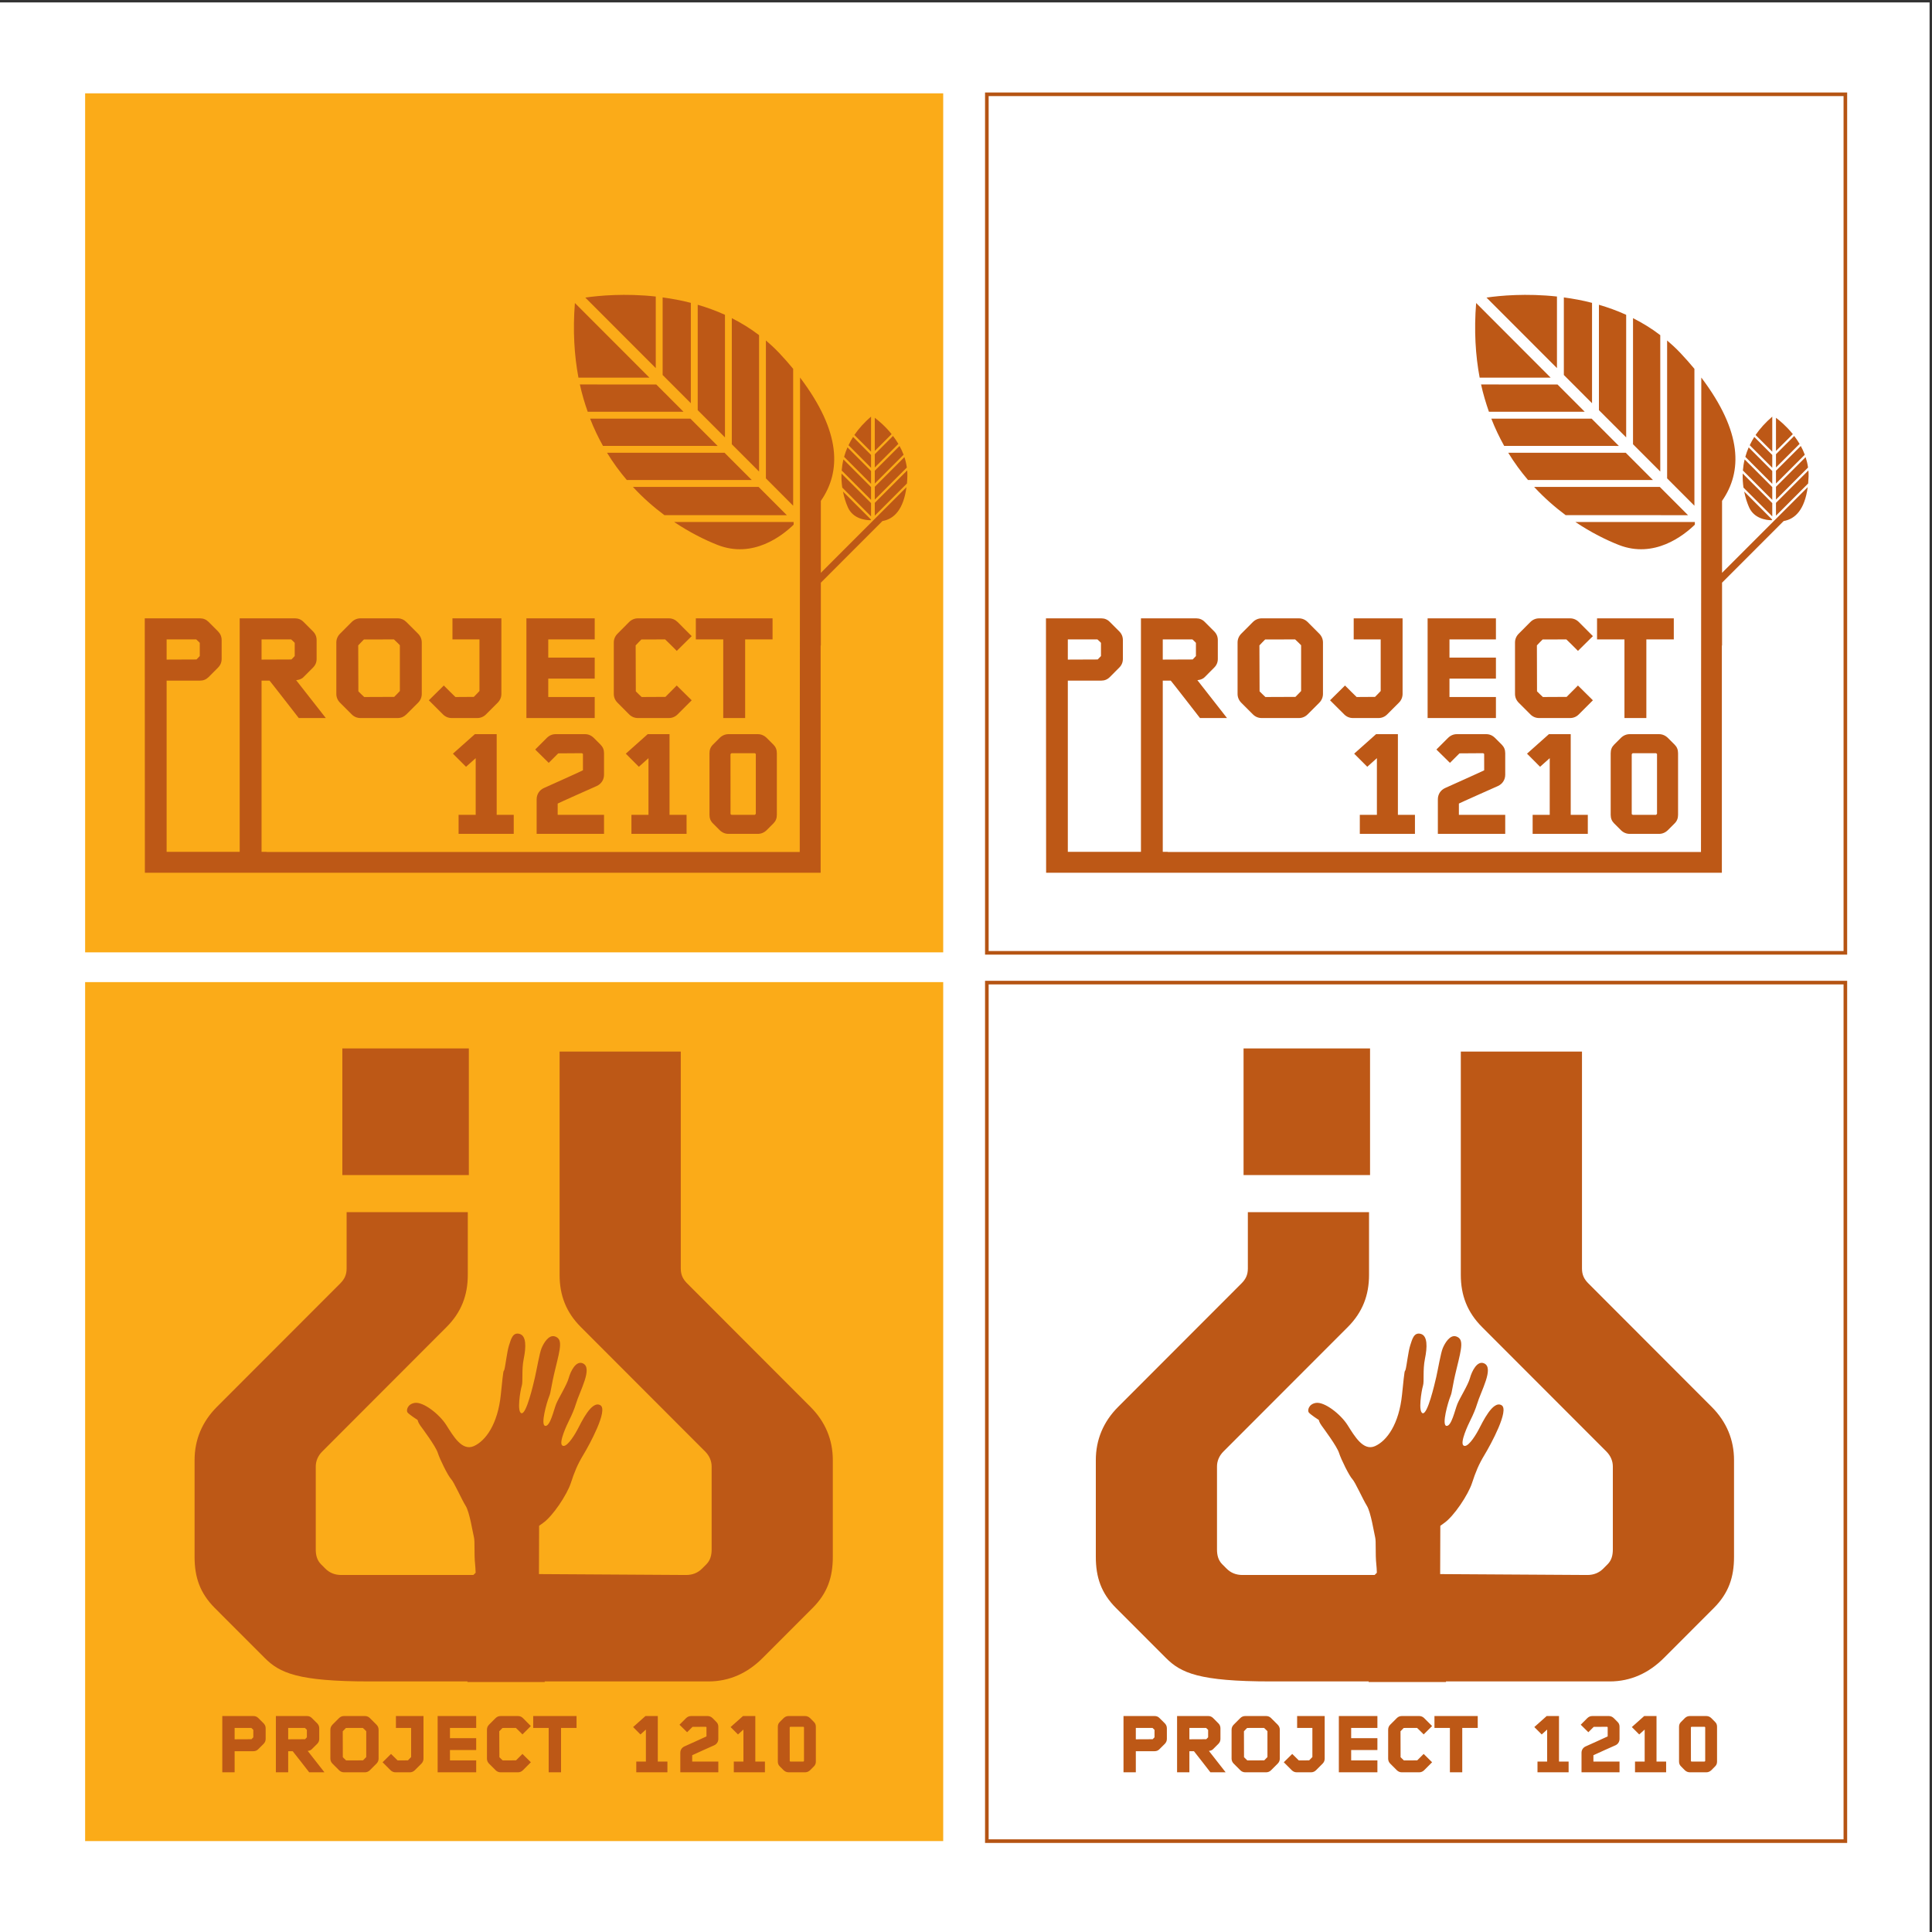 <?xml version="1.0" encoding="UTF-8"?>
<svg xmlns="http://www.w3.org/2000/svg" xmlns:xlink="http://www.w3.org/1999/xlink" width="193pt" height="193pt" viewBox="0 0 193 193" version="1.1">
<rect x="0" y="0" width="193" height="193" fill="#333333" stroke="none"/>
<g id="surface1">
<path style=" stroke:none;fill-rule:evenodd;fill:rgb(100%,100%,100%);fill-opacity:1;" d="M 0 0.242 L 192.758 0.242 L 192.758 193 L 0 193 L 0 0.242 "/>
<path style=" stroke:none;fill-rule:nonzero;fill:rgb(98.399%,67.099%,9.399%);fill-opacity:1;" d="M 94.223 95.137 L 8.504 95.137 L 8.504 9.324 L 94.223 9.324 L 94.223 95.137 "/>
<path style=" stroke:none;fill-rule:nonzero;fill:rgb(74.1%,34.499%,8.6%);fill-opacity:1;" d="M 74.438 71.73 C 74.438 71.73 74.438 64.324 74.438 63.875 C 74.836 63.875 77.176 63.875 77.176 63.875 L 77.176 61.77 L 69.512 61.77 L 69.512 63.875 C 69.512 63.875 71.852 63.875 72.25 63.875 C 72.25 64.324 72.25 71.73 72.25 71.73 Z M 86.953 51.969 L 87.016 51.91 L 84.211 49.102 C 84.328 49.715 84.508 50.246 84.691 50.66 C 85.195 51.816 86.422 51.965 86.953 51.969 Z M 71.883 82.918 C 72.133 83.172 72.441 83.301 72.777 83.301 L 75.699 83.301 C 76.035 83.301 76.344 83.172 76.598 82.918 L 77.266 82.25 C 77.496 82.02 77.605 81.746 77.605 81.398 L 77.605 75.246 C 77.605 74.895 77.496 74.621 77.266 74.391 L 76.598 73.723 C 76.344 73.473 76.035 73.34 75.699 73.34 L 72.777 73.34 C 72.441 73.34 72.133 73.473 71.883 73.723 L 71.215 74.391 C 70.984 74.621 70.875 74.895 70.875 75.246 L 70.875 81.398 C 70.875 81.746 70.984 82.02 71.215 82.25 Z M 73.074 75.242 L 75.402 75.242 C 75.402 75.242 75.496 75.312 75.5 75.312 C 75.504 75.316 75.504 75.344 75.504 75.344 L 75.504 81.297 C 75.445 81.383 75.402 81.398 75.402 81.398 L 73.074 81.398 C 73.074 81.398 72.98 81.332 72.977 81.328 C 72.977 81.324 72.973 75.344 72.973 75.344 C 73.031 75.258 73.074 75.242 73.074 75.242 Z M 63.078 81.398 L 63.078 83.301 L 68.586 83.301 L 68.586 81.398 C 68.586 81.398 67.238 81.398 66.883 81.398 C 66.883 80.945 66.883 73.34 66.883 73.34 L 64.703 73.34 L 62.516 75.289 L 63.82 76.598 C 63.82 76.598 64.43 76.055 64.781 75.738 L 64.781 81.398 C 64.43 81.398 63.078 81.398 63.078 81.398 Z M 87.016 51.586 L 87.016 50.258 L 84.062 47.305 C 84.043 47.801 84.074 48.273 84.141 48.711 Z M 59.609 78.52 C 60.07 78.309 60.34 77.887 60.34 77.391 L 60.34 75.246 C 60.34 74.895 60.227 74.625 59.996 74.391 L 59.328 73.723 C 59.074 73.469 58.777 73.34 58.434 73.34 L 55.508 73.34 C 55.172 73.34 54.871 73.469 54.617 73.723 L 53.465 74.875 L 54.816 76.207 L 55.766 75.258 L 58.137 75.242 C 58.137 75.242 58.23 75.309 58.234 75.312 C 58.234 75.316 58.234 76.949 58.234 76.949 C 58.211 76.984 54.332 78.723 54.332 78.723 C 53.879 78.93 53.609 79.352 53.609 79.852 L 53.609 83.301 L 60.34 83.301 L 60.34 81.398 C 60.34 81.398 56.137 81.398 55.711 81.398 C 55.711 81.07 55.711 80.273 55.711 80.273 C 55.734 80.242 59.609 78.52 59.609 78.52 Z M 79.281 52.148 L 67.348 52.148 C 68.91 53.191 70.426 53.945 71.691 54.441 C 75.219 55.82 78.141 53.52 79.281 52.414 Z M 66.445 63.875 C 66.473 63.883 67.438 64.852 67.438 64.852 L 67.605 65.023 L 69.098 63.547 L 67.691 62.137 C 67.449 61.898 67.145 61.77 66.812 61.77 L 63.73 61.77 C 63.398 61.77 63.09 61.898 62.848 62.137 L 61.688 63.305 C 61.445 63.547 61.316 63.852 61.316 64.188 L 61.316 69.316 C 61.316 69.652 61.445 69.957 61.688 70.199 L 62.848 71.363 C 63.09 71.605 63.395 71.73 63.73 71.73 L 66.812 71.73 C 67.148 71.73 67.449 71.605 67.691 71.363 L 69.098 69.957 L 67.605 68.48 L 66.473 69.617 L 64.098 69.629 C 64.07 69.617 63.516 69.062 63.516 69.062 L 63.5 64.473 C 63.516 64.441 64.07 63.883 64.07 63.883 Z M 89.207 43.551 L 87.387 45.375 L 87.387 46.699 L 89.746 44.344 C 89.578 44.059 89.395 43.797 89.207 43.551 Z M 87.387 41.734 L 87.387 45.047 L 89.07 43.367 C 88.43 42.57 87.754 42.012 87.387 41.734 Z M 87.387 49.91 L 90.59 46.703 C 90.539 46.344 90.457 45.996 90.348 45.664 L 87.387 48.629 Z M 87.016 45.449 L 85.219 43.648 C 85.043 43.926 84.895 44.199 84.766 44.477 L 87.016 46.73 Z M 87.016 47.051 L 84.66 44.691 C 84.52 45.008 84.41 45.324 84.324 45.637 L 87.016 48.336 Z M 87.016 41.621 C 86.316 42.215 85.773 42.836 85.348 43.453 L 87.016 45.121 Z M 87.016 48.656 L 84.258 45.895 C 84.164 46.27 84.109 46.641 84.082 47 L 87.016 49.938 Z M 90.266 45.426 C 90.148 45.117 90.012 44.824 89.859 44.551 L 87.387 47.023 L 87.387 48.305 Z M 45.812 81.398 L 45.812 83.301 L 51.32 83.301 L 51.32 81.398 C 51.32 81.398 49.969 81.398 49.617 81.398 C 49.617 80.945 49.617 73.34 49.617 73.34 L 47.438 73.34 L 45.246 75.289 L 46.555 76.598 C 46.555 76.598 47.164 76.055 47.52 75.738 L 47.52 81.398 C 47.164 81.398 45.812 81.398 45.812 81.398 Z M 45.129 71.73 L 47.672 71.73 C 48.008 71.73 48.309 71.605 48.551 71.363 L 49.715 70.199 C 49.957 69.957 50.086 69.652 50.086 69.316 L 50.086 61.77 L 45.199 61.77 L 45.199 63.875 C 45.199 63.875 47.5 63.875 47.898 63.875 C 47.898 64.312 47.898 69.031 47.898 69.031 C 47.883 69.062 47.332 69.617 47.332 69.617 L 45.496 69.629 C 45.469 69.617 44.504 68.648 44.504 68.648 L 44.336 68.48 L 42.84 69.957 L 44.246 71.363 C 44.488 71.605 44.793 71.73 45.129 71.73 Z M 59.41 69.629 C 59.41 69.629 55.199 69.629 54.77 69.629 L 54.77 67.793 C 55.199 67.793 59.41 67.793 59.41 67.793 L 59.41 65.691 C 59.41 65.691 55.199 65.691 54.77 65.691 L 54.77 63.875 C 55.199 63.875 59.41 63.875 59.41 63.875 L 59.41 61.77 L 52.586 61.77 L 52.586 71.73 L 59.41 71.73 Z M 64.875 37.723 L 57.43 30.27 C 57.215 33.027 57.367 35.5 57.785 37.723 Z M 82 50.035 C 84.023 47.129 84.059 43.18 79.922 37.715 L 79.891 85.109 L 26.629 85.109 L 26.629 85.094 L 26.129 85.094 L 26.129 67.992 C 26.414 67.992 26.926 67.992 26.926 67.992 C 26.977 68.031 29.777 71.641 29.777 71.641 L 29.848 71.73 L 32.547 71.73 C 32.547 71.73 30.023 68.512 29.582 67.945 C 29.859 67.922 30.117 67.844 30.32 67.641 L 31.258 66.699 C 31.508 66.453 31.629 66.164 31.629 65.82 L 31.629 63.945 C 31.629 63.602 31.508 63.312 31.258 63.062 L 30.32 62.125 C 30.086 61.887 29.797 61.77 29.469 61.77 L 23.945 61.77 L 23.945 85.094 L 16.645 85.094 L 16.645 67.992 C 17.062 67.992 19.984 67.992 19.984 67.992 C 20.316 67.992 20.598 67.875 20.836 67.641 L 21.773 66.699 C 22.02 66.453 22.141 66.164 22.141 65.82 L 22.141 63.945 C 22.141 63.602 22.02 63.312 21.773 63.062 L 20.836 62.125 C 20.598 61.887 20.312 61.77 19.984 61.77 L 14.461 61.77 L 14.473 87.184 L 81.98 87.184 L 81.98 64.48 L 82 64.48 L 82 58.207 L 88.152 52.051 C 89.309 51.844 90.246 50.922 90.555 48.664 L 82 57.223 Z M 26.129 63.875 C 26.539 63.875 29.086 63.875 29.086 63.875 C 29.113 63.883 29.426 64.199 29.426 64.199 L 29.441 64.23 L 29.441 65.535 C 29.426 65.566 29.113 65.879 29.113 65.879 C 29.113 65.879 26.543 65.891 26.129 65.891 Z M 16.645 63.875 C 17.055 63.875 19.602 63.875 19.602 63.875 C 19.629 63.883 19.941 64.199 19.941 64.199 L 19.957 64.23 L 19.957 65.535 C 19.941 65.566 19.629 65.879 19.629 65.879 C 19.629 65.879 17.059 65.891 16.645 65.891 Z M 68.969 41.82 L 58.949 41.82 C 59.324 42.793 59.762 43.695 60.234 44.543 L 71.691 44.547 Z M 90.625 46.992 L 87.387 50.234 L 87.387 51.516 L 90.602 48.297 C 90.621 48.074 90.637 47.84 90.641 47.59 C 90.648 47.387 90.641 47.188 90.625 46.992 Z M 65.508 29.621 C 62.457 29.289 59.832 29.527 58.469 29.727 L 65.508 36.773 Z M 35.133 71.363 C 35.375 71.605 35.676 71.73 36.012 71.73 L 39.719 71.73 C 40.055 71.73 40.355 71.605 40.598 71.363 C 40.598 71.363 41.762 70.199 41.766 70.199 C 42.004 69.957 42.133 69.652 42.133 69.316 L 42.133 64.188 C 42.133 63.852 42.004 63.547 41.766 63.305 L 40.598 62.137 C 40.355 61.898 40.055 61.77 39.719 61.77 L 36.012 61.77 C 35.68 61.77 35.375 61.898 35.133 62.137 L 33.969 63.305 C 33.727 63.547 33.598 63.852 33.598 64.188 L 33.598 69.316 C 33.598 69.652 33.727 69.957 33.969 70.199 Z M 36.352 63.883 L 39.352 63.875 C 39.379 63.883 39.934 64.441 39.934 64.441 L 39.945 64.473 L 39.945 69.031 C 39.934 69.062 39.379 69.617 39.379 69.617 L 36.383 69.629 C 36.352 69.617 35.801 69.062 35.801 69.062 L 35.785 64.473 C 35.801 64.441 36.352 63.883 36.352 63.883 Z M 58.711 41.133 L 68.281 41.133 L 65.559 38.41 L 57.926 38.406 C 58.137 39.371 58.406 40.27 58.711 41.133 Z M 66.375 51.461 L 78.602 51.465 L 75.781 48.641 L 63.227 48.641 C 64.238 49.734 65.305 50.668 66.375 51.461 Z M 75.098 47.953 L 72.379 45.23 L 60.641 45.23 C 61.25 46.227 61.914 47.129 62.617 47.953 Z M 79.234 36.844 C 78.805 36.32 78.34 35.789 77.82 35.242 C 77.398 34.797 76.961 34.395 76.512 34.012 L 76.512 47.789 L 79.234 50.52 Z M 69.012 30.254 C 68.055 30.004 67.109 29.836 66.195 29.711 L 66.195 37.461 L 69.012 40.281 Z M 72.422 31.449 C 71.52 31.035 70.605 30.711 69.699 30.445 L 69.699 40.973 L 72.422 43.695 Z M 75.828 33.48 C 74.953 32.809 74.039 32.254 73.105 31.781 L 73.105 44.379 L 75.828 47.105 L 75.828 33.48 "/>
<path style=" stroke:none;fill-rule:nonzero;fill:rgb(98.399%,67.099%,9.399%);fill-opacity:1;" d="M 94.223 183.918 L 8.504 183.918 L 8.504 98.109 L 94.223 98.109 L 94.223 183.918 "/>
<path style=" stroke:none;fill-rule:nonzero;fill:rgb(74.1%,34.499%,8.6%);fill-opacity:1;" d="M 25.801 171.625 C 25.668 171.492 25.508 171.426 25.32 171.426 L 22.207 171.426 L 22.207 177.047 L 23.438 177.047 C 23.438 177.047 23.438 175.176 23.438 174.938 C 23.672 174.938 25.32 174.938 25.32 174.938 C 25.508 174.938 25.668 174.871 25.801 174.734 L 26.332 174.207 C 26.469 174.066 26.539 173.906 26.539 173.711 L 26.539 172.652 C 26.539 172.457 26.469 172.293 26.332 172.152 Z M 25.305 173.551 C 25.297 173.566 25.121 173.742 25.121 173.742 C 25.121 173.742 23.668 173.75 23.438 173.75 L 23.438 172.613 C 23.668 172.613 25.105 172.613 25.105 172.613 C 25.121 172.617 25.297 172.797 25.297 172.797 L 25.305 172.812 Z M 31.152 174.734 L 31.684 174.207 C 31.824 174.066 31.891 173.906 31.891 173.711 L 31.891 172.652 C 31.891 172.457 31.824 172.293 31.684 172.152 L 31.152 171.625 C 31.023 171.492 30.859 171.426 30.672 171.426 L 27.559 171.426 L 27.559 177.047 L 28.789 177.047 C 28.789 177.047 28.789 175.176 28.789 174.938 C 28.949 174.938 29.238 174.938 29.238 174.938 C 29.27 174.957 30.848 176.996 30.848 176.996 L 30.887 177.047 L 32.41 177.047 C 32.41 177.047 30.984 175.227 30.738 174.91 C 30.895 174.895 31.039 174.852 31.152 174.734 Z M 30.656 173.551 C 30.648 173.566 30.473 173.742 30.473 173.742 C 30.473 173.742 29.023 173.75 28.789 173.75 L 28.789 172.613 C 29.02 172.613 30.457 172.613 30.457 172.613 C 30.473 172.617 30.648 172.797 30.648 172.797 L 30.656 172.812 Z M 36.953 171.633 C 36.816 171.496 36.645 171.426 36.457 171.426 L 34.363 171.426 C 34.176 171.426 34.004 171.496 33.867 171.633 L 33.211 172.289 C 33.078 172.426 33.004 172.598 33.004 172.789 L 33.004 175.684 C 33.004 175.871 33.078 176.043 33.211 176.18 L 33.867 176.836 C 34.004 176.973 34.176 177.047 34.363 177.047 L 36.457 177.047 C 36.645 177.047 36.816 176.973 36.953 176.836 C 36.953 176.836 37.609 176.18 37.609 176.18 C 37.746 176.047 37.82 175.871 37.82 175.684 L 37.82 172.789 C 37.82 172.598 37.746 172.426 37.609 172.289 Z M 36.586 175.523 C 36.578 175.539 36.266 175.852 36.266 175.852 L 34.574 175.859 C 34.559 175.852 34.246 175.539 34.246 175.539 L 34.238 172.949 C 34.246 172.93 34.559 172.617 34.559 172.617 L 36.246 172.613 C 36.266 172.617 36.578 172.93 36.578 172.93 L 36.586 172.949 Z M 39.551 172.613 C 39.551 172.613 40.848 172.613 41.07 172.613 C 41.07 172.859 41.07 175.523 41.07 175.523 C 41.062 175.539 40.754 175.852 40.754 175.852 L 39.719 175.859 C 39.703 175.852 39.156 175.305 39.156 175.305 L 39.062 175.211 L 38.219 176.043 L 39.012 176.836 C 39.148 176.973 39.32 177.047 39.508 177.047 L 40.945 177.047 C 41.133 177.047 41.305 176.973 41.441 176.836 L 42.098 176.18 C 42.234 176.043 42.305 175.871 42.305 175.684 L 42.305 171.426 L 39.551 171.426 Z M 43.719 177.047 L 47.57 177.047 L 47.57 175.859 C 47.57 175.859 45.191 175.859 44.949 175.859 L 44.949 174.824 C 45.191 174.824 47.57 174.824 47.57 174.824 L 47.57 173.637 C 47.57 173.637 45.191 173.637 44.949 173.637 L 44.949 172.613 C 45.191 172.613 47.57 172.613 47.57 172.613 L 47.57 171.426 L 43.719 171.426 Z M 51.535 172.613 C 51.551 172.617 52.098 173.164 52.098 173.164 L 52.191 173.262 L 53.031 172.426 L 52.242 171.633 C 52.105 171.496 51.934 171.426 51.742 171.426 L 50.004 171.426 C 49.816 171.426 49.645 171.496 49.508 171.633 L 48.852 172.289 C 48.715 172.426 48.645 172.598 48.645 172.789 L 48.645 175.684 C 48.645 175.871 48.715 176.043 48.852 176.18 L 49.508 176.836 C 49.645 176.973 49.816 177.047 50.004 177.047 L 51.742 177.047 C 51.934 177.047 52.105 176.973 52.242 176.836 L 53.031 176.043 L 52.191 175.211 L 51.551 175.852 L 50.215 175.859 C 50.199 175.852 49.887 175.539 49.887 175.539 L 49.875 172.949 C 49.887 172.93 50.199 172.617 50.199 172.617 Z M 53.266 172.613 C 53.266 172.613 54.59 172.613 54.812 172.613 C 54.812 172.867 54.812 177.047 54.812 177.047 L 56.047 177.047 C 56.047 177.047 56.047 172.867 56.047 172.613 C 56.273 172.613 57.594 172.613 57.594 172.613 L 57.594 171.426 L 53.266 171.426 Z M 65.711 171.426 L 64.48 171.426 L 63.246 172.527 L 63.98 173.266 C 63.98 173.266 64.324 172.957 64.523 172.777 L 64.523 175.973 C 64.324 175.973 63.562 175.973 63.562 175.973 L 63.562 177.047 L 66.672 177.047 L 66.672 175.973 C 66.672 175.973 65.91 175.973 65.711 175.973 C 65.711 175.715 65.711 171.426 65.711 171.426 Z M 71.191 171.641 C 71.047 171.5 70.875 171.426 70.684 171.426 L 69.035 171.426 C 68.844 171.426 68.672 171.5 68.531 171.641 L 67.879 172.293 L 68.641 173.043 L 69.18 172.508 L 70.516 172.5 C 70.516 172.5 70.566 172.535 70.574 172.539 C 70.574 172.543 70.574 173.461 70.574 173.461 C 70.559 173.48 68.371 174.461 68.371 174.461 C 68.113 174.578 67.961 174.816 67.961 175.098 L 67.961 177.047 L 71.758 177.047 L 71.758 175.973 C 71.758 175.973 69.391 175.973 69.148 175.973 C 69.148 175.789 69.148 175.34 69.148 175.34 C 69.16 175.32 71.348 174.348 71.348 174.348 C 71.605 174.23 71.758 173.992 71.758 173.711 L 71.758 172.5 C 71.758 172.301 71.695 172.148 71.566 172.02 Z M 75.453 171.426 L 74.223 171.426 L 72.984 172.527 L 73.723 173.266 C 73.723 173.266 74.066 172.957 74.266 172.777 L 74.266 175.973 C 74.066 175.973 73.305 175.973 73.305 175.973 L 73.305 177.047 L 76.414 177.047 L 76.414 175.973 C 76.414 175.973 75.652 175.973 75.453 175.973 C 75.453 175.715 75.453 171.426 75.453 171.426 Z M 80.934 171.641 C 80.789 171.5 80.617 171.426 80.426 171.426 L 78.777 171.426 C 78.59 171.426 78.414 171.5 78.273 171.641 L 77.895 172.02 C 77.766 172.148 77.703 172.301 77.703 172.5 L 77.703 175.973 C 77.703 176.168 77.766 176.324 77.895 176.453 L 78.273 176.832 C 78.414 176.969 78.59 177.047 78.777 177.047 L 80.426 177.047 C 80.617 177.047 80.789 176.969 80.934 176.832 L 81.309 176.453 C 81.441 176.324 81.5 176.168 81.5 175.973 L 81.5 172.5 C 81.5 172.301 81.441 172.148 81.309 172.02 Z M 80.316 175.914 C 80.285 175.965 80.258 175.973 80.258 175.973 L 78.945 175.973 C 78.945 175.973 78.895 175.938 78.891 175.934 C 78.891 175.93 78.887 172.555 78.887 172.555 C 78.922 172.508 78.945 172.5 78.945 172.5 L 80.258 172.5 C 80.258 172.5 80.312 172.535 80.312 172.539 C 80.316 172.543 80.316 172.555 80.316 172.555 Z M 80.965 140.543 L 68.648 128.211 C 68.223 127.785 68.008 127.359 68.008 126.723 L 68.008 105.051 L 55.902 105.051 L 55.902 127.359 C 55.902 129.379 56.539 131.082 58.027 132.57 L 70.449 145.008 C 70.875 145.434 71.09 145.965 71.09 146.492 L 71.09 154.785 C 71.09 155.316 70.98 155.852 70.559 156.273 L 70.133 156.699 C 69.707 157.125 69.176 157.336 68.539 157.336 L 53.84 157.246 L 53.855 152.422 C 53.961 152.344 54.078 152.258 54.219 152.16 C 55.227 151.465 56.645 149.305 57.02 148.16 C 57.395 147.016 57.68 146.316 58.285 145.312 C 58.891 144.309 60.773 140.855 59.977 140.379 C 59.109 139.859 58.086 142.055 57.668 142.844 C 57.246 143.633 56.523 144.684 56.164 144.395 C 55.805 144.102 56.613 142.363 56.875 141.844 C 57.137 141.328 57.391 140.711 57.52 140.281 C 57.914 138.957 59.246 136.66 58.234 136.199 C 57.539 135.875 56.996 136.988 56.809 137.676 C 56.617 138.371 55.816 139.625 55.562 140.246 C 55.309 140.863 54.969 142.504 54.469 142.441 C 53.965 142.379 54.629 140.055 54.852 139.52 C 55.07 138.984 54.992 138.711 55.496 136.656 C 56.004 134.605 56.207 133.77 55.449 133.508 C 54.816 133.289 54.301 134.188 54.098 134.684 C 53.895 135.176 53.629 136.754 53.449 137.547 C 53.27 138.336 52.586 141.281 52.098 141.176 C 51.613 141.074 51.977 138.91 52.121 138.441 C 52.266 137.973 52.086 136.887 52.32 135.734 C 52.555 134.578 52.594 133.438 51.898 133.25 C 51.207 133.059 51.043 133.809 50.848 134.402 C 50.652 134.996 50.496 136.426 50.387 136.812 C 50.273 137.199 50.332 136.355 50.031 139.312 C 49.727 142.27 48.516 143.934 47.336 144.461 C 46.156 144.984 45.293 143.473 44.59 142.367 C 43.891 141.262 42.277 140.012 41.43 140.145 C 40.695 140.262 40.582 140.887 40.695 141.078 C 40.812 141.27 41.723 141.855 41.723 141.855 C 41.723 141.855 41.738 142.055 41.98 142.398 C 42.227 142.738 43.531 144.48 43.738 145.145 C 43.945 145.805 44.766 147.445 45.066 147.758 C 45.367 148.078 46.109 149.777 46.516 150.426 C 46.922 151.078 47.23 153.129 47.344 153.559 C 47.457 153.992 47.344 155.195 47.465 156.305 C 47.484 156.473 47.5 156.754 47.516 157.113 L 47.289 157.336 L 34.094 157.336 C 33.457 157.336 32.926 157.125 32.5 156.699 L 32.074 156.273 C 31.652 155.852 31.543 155.316 31.543 154.785 L 31.543 146.492 C 31.543 145.965 31.758 145.434 32.184 145.008 L 44.605 132.57 C 46.094 131.082 46.73 129.379 46.73 127.359 L 46.73 121.09 L 34.625 121.09 L 34.625 126.723 C 34.625 127.359 34.41 127.785 33.988 128.211 L 21.668 140.543 C 20.184 142.031 19.438 143.836 19.438 145.855 L 19.438 155.531 C 19.438 157.551 19.973 159.145 21.457 160.633 L 26.449 165.629 C 27.934 167.117 29.738 167.969 36.945 167.969 L 46.703 167.969 C 46.699 167.988 46.691 168.008 46.691 168.027 L 54.422 168.027 C 54.422 168.008 54.418 167.984 54.418 167.969 L 70.77 167.969 C 72.895 167.969 74.699 167.117 76.184 165.629 L 81.176 160.633 C 82.664 159.145 83.195 157.551 83.195 155.531 L 83.195 145.855 C 83.195 143.836 82.453 142.031 80.965 140.543 Z M 46.836 104.734 L 34.199 104.734 L 34.199 117.383 L 46.836 117.383 L 46.836 104.734 "/>
<path style="fill:none;stroke-width:3.598;stroke-linecap:butt;stroke-linejoin:miter;stroke:rgb(70.999%,32.899%,7.799%);stroke-opacity:1;stroke-miterlimit:2.613;" d="M 1843.453 978.163 L 985.822 978.163 L 985.822 1835.803 L 1843.453 1835.803 Z M 1843.453 978.163 " transform="matrix(0.1,0,0,-0.1,0,193)"/>
<path style=" stroke:none;fill-rule:nonzero;fill:rgb(74.1%,34.499%,8.6%);fill-opacity:1;" d="M 164.465 71.73 C 164.465 71.73 164.465 64.324 164.465 63.875 C 164.867 63.875 167.207 63.875 167.207 63.875 L 167.207 61.77 L 159.539 61.77 L 159.539 63.875 C 159.539 63.875 161.879 63.875 162.277 63.875 C 162.277 64.324 162.277 71.73 162.277 71.73 Z M 176.98 51.969 L 177.039 51.91 L 174.238 49.102 C 174.359 49.715 174.539 50.246 174.719 50.66 C 175.227 51.816 176.449 51.965 176.98 51.969 Z M 161.91 82.918 C 162.16 83.172 162.469 83.301 162.805 83.301 L 165.73 83.301 C 166.066 83.301 166.371 83.172 166.625 82.918 L 167.293 82.25 C 167.523 82.02 167.633 81.746 167.633 81.398 L 167.633 75.246 C 167.633 74.895 167.523 74.621 167.293 74.391 L 166.625 73.723 C 166.371 73.473 166.066 73.34 165.73 73.34 L 162.805 73.34 C 162.469 73.34 162.16 73.473 161.91 73.723 L 161.242 74.391 C 161.012 74.621 160.902 74.895 160.902 75.246 L 160.902 81.398 C 160.902 81.746 161.012 82.02 161.242 82.25 Z M 163.102 75.242 L 165.43 75.242 C 165.43 75.242 165.523 75.312 165.527 75.312 C 165.531 75.316 165.531 75.344 165.531 75.344 L 165.531 81.297 C 165.473 81.383 165.43 81.398 165.43 81.398 L 163.102 81.398 C 163.102 81.398 163.008 81.332 163.004 81.328 C 163.004 81.324 163.004 75.344 163.004 75.344 C 163.062 75.258 163.102 75.242 163.102 75.242 Z M 153.105 81.398 L 153.105 83.301 L 158.617 83.301 L 158.617 81.398 C 158.617 81.398 157.266 81.398 156.91 81.398 C 156.91 80.945 156.91 73.34 156.91 73.34 L 154.73 73.34 L 152.543 75.289 L 153.848 76.598 C 153.848 76.598 154.457 76.055 154.812 75.738 L 154.812 81.398 C 154.457 81.398 153.105 81.398 153.105 81.398 Z M 177.043 51.586 L 177.043 50.258 L 174.09 47.305 C 174.074 47.801 174.105 48.273 174.168 48.711 Z M 149.641 78.52 C 150.098 78.309 150.367 77.887 150.367 77.391 L 150.367 75.246 C 150.367 74.895 150.254 74.625 150.023 74.391 L 149.355 73.723 C 149.102 73.469 148.805 73.34 148.465 73.34 L 145.535 73.34 C 145.199 73.34 144.898 73.469 144.645 73.723 L 143.492 74.875 L 144.844 76.207 L 145.797 75.258 L 148.164 75.242 C 148.164 75.242 148.258 75.309 148.262 75.312 C 148.262 75.316 148.266 76.949 148.266 76.949 C 148.238 76.984 144.359 78.723 144.359 78.723 C 143.906 78.93 143.637 79.352 143.637 79.852 L 143.637 83.301 L 150.367 83.301 L 150.367 81.398 C 150.367 81.398 146.168 81.398 145.738 81.398 C 145.738 81.07 145.738 80.273 145.738 80.273 C 145.762 80.242 149.641 78.52 149.641 78.52 Z M 169.309 52.148 L 157.379 52.148 C 158.938 53.191 160.453 53.945 161.719 54.441 C 165.246 55.82 168.168 53.52 169.309 52.414 Z M 156.473 63.875 C 156.5 63.883 157.465 64.852 157.465 64.852 L 157.633 65.023 L 159.125 63.547 L 157.719 62.137 C 157.48 61.898 157.172 61.77 156.84 61.77 L 153.758 61.77 C 153.426 61.77 153.117 61.898 152.879 62.137 L 151.715 63.305 C 151.473 63.547 151.344 63.852 151.344 64.188 L 151.344 69.316 C 151.344 69.652 151.473 69.957 151.715 70.199 L 152.879 71.363 C 153.117 71.605 153.422 71.73 153.758 71.73 L 156.84 71.73 C 157.176 71.73 157.48 71.605 157.719 71.363 L 159.125 69.957 L 157.633 68.48 L 156.5 69.617 L 154.129 69.629 C 154.102 69.617 153.543 69.062 153.543 69.062 L 153.531 64.473 C 153.543 64.441 154.102 63.883 154.102 63.883 Z M 179.234 43.551 L 177.414 45.375 L 177.414 46.699 L 179.773 44.344 C 179.605 44.059 179.422 43.797 179.234 43.551 Z M 177.414 41.734 L 177.414 45.047 L 179.098 43.367 C 178.457 42.57 177.781 42.012 177.414 41.734 Z M 177.414 49.91 L 180.617 46.703 C 180.57 46.344 180.484 45.996 180.375 45.664 L 177.414 48.629 Z M 177.043 45.449 L 175.246 43.648 C 175.07 43.926 174.926 44.199 174.793 44.477 L 177.043 46.73 Z M 177.043 47.051 L 174.688 44.691 C 174.547 45.008 174.438 45.324 174.352 45.637 L 177.043 48.336 Z M 177.043 41.621 C 176.348 42.215 175.801 42.836 175.375 43.453 L 177.043 45.121 Z M 177.043 48.656 L 174.285 45.895 C 174.191 46.27 174.137 46.641 174.109 47 L 177.043 49.938 Z M 180.293 45.426 C 180.18 45.117 180.039 44.824 179.891 44.551 L 177.414 47.023 L 177.414 48.305 Z M 135.84 81.398 L 135.84 83.301 L 141.348 83.301 L 141.348 81.398 C 141.348 81.398 139.996 81.398 139.645 81.398 C 139.645 80.945 139.645 73.34 139.645 73.34 L 137.465 73.34 L 135.277 75.289 L 136.586 76.598 C 136.586 76.598 137.191 76.055 137.547 75.738 L 137.547 81.398 C 137.191 81.398 135.84 81.398 135.84 81.398 Z M 135.156 71.73 L 137.699 71.73 C 138.035 71.73 138.34 71.605 138.578 71.363 L 139.742 70.199 C 139.984 69.957 140.113 69.652 140.113 69.316 L 140.113 61.77 L 135.23 61.77 L 135.23 63.875 C 135.23 63.875 137.531 63.875 137.926 63.875 C 137.926 64.312 137.926 69.031 137.926 69.031 C 137.914 69.062 137.359 69.617 137.359 69.617 L 135.523 69.629 C 135.496 69.617 134.531 68.648 134.531 68.648 L 134.363 68.48 L 132.867 69.957 L 134.277 71.363 C 134.516 71.605 134.82 71.73 135.156 71.73 Z M 149.438 69.629 C 149.438 69.629 145.23 69.629 144.797 69.629 L 144.797 67.793 C 145.23 67.793 149.438 67.793 149.438 67.793 L 149.438 65.691 C 149.438 65.691 145.23 65.691 144.797 65.691 L 144.797 63.875 C 145.23 63.875 149.438 63.875 149.438 63.875 L 149.438 61.77 L 142.613 61.77 L 142.613 71.73 L 149.438 71.73 Z M 154.902 37.723 L 147.461 30.27 C 147.242 33.027 147.395 35.5 147.812 37.723 Z M 172.027 50.035 C 174.051 47.129 174.086 43.18 169.953 37.715 L 169.922 85.109 L 116.656 85.109 L 116.656 85.094 L 116.156 85.094 L 116.156 67.992 C 116.445 67.992 116.953 67.992 116.953 67.992 C 117.008 68.031 119.805 71.641 119.805 71.641 L 119.875 71.73 L 122.574 71.73 C 122.574 71.73 120.055 68.512 119.613 67.945 C 119.887 67.922 120.145 67.844 120.348 67.641 L 121.285 66.699 C 121.535 66.453 121.656 66.164 121.656 65.82 L 121.656 63.945 C 121.656 63.602 121.535 63.312 121.285 63.062 L 120.348 62.125 C 120.113 61.887 119.824 61.77 119.496 61.77 L 113.977 61.77 L 113.977 85.094 L 106.672 85.094 L 106.672 67.992 C 107.09 67.992 110.012 67.992 110.012 67.992 C 110.344 67.992 110.629 67.875 110.863 67.641 L 111.801 66.699 C 112.051 66.453 112.172 66.164 112.172 65.82 L 112.172 63.945 C 112.172 63.602 112.051 63.312 111.801 63.062 L 110.863 62.125 C 110.629 61.887 110.344 61.77 110.012 61.77 L 104.488 61.77 L 104.504 87.184 L 172.008 87.184 L 172.008 64.48 L 172.027 64.48 L 172.027 58.207 L 178.18 52.051 C 179.34 51.844 180.273 50.922 180.586 48.664 L 172.027 57.223 Z M 116.156 63.875 C 116.57 63.875 119.113 63.875 119.113 63.875 C 119.145 63.883 119.453 64.199 119.453 64.199 L 119.469 64.23 L 119.469 65.535 C 119.453 65.566 119.145 65.879 119.145 65.879 C 119.145 65.879 116.57 65.891 116.156 65.891 Z M 106.672 63.875 C 107.086 63.875 109.629 63.875 109.629 63.875 C 109.656 63.883 109.969 64.199 109.969 64.199 L 109.984 64.23 L 109.984 65.535 C 109.969 65.566 109.656 65.879 109.656 65.879 C 109.656 65.879 107.086 65.891 106.672 65.891 Z M 158.996 41.82 L 148.977 41.82 C 149.355 42.793 149.789 43.695 150.262 44.543 L 161.719 44.547 Z M 180.652 46.992 L 177.414 50.234 L 177.414 51.516 L 180.629 48.297 C 180.648 48.074 180.664 47.84 180.672 47.59 C 180.676 47.387 180.672 47.188 180.652 46.992 Z M 155.535 29.621 C 152.484 29.289 149.859 29.527 148.496 29.727 L 155.535 36.773 Z M 125.16 71.363 C 125.402 71.605 125.703 71.73 126.039 71.73 L 129.746 71.73 C 130.082 71.73 130.387 71.605 130.629 71.363 C 130.629 71.363 131.789 70.199 131.793 70.199 C 132.031 69.957 132.16 69.652 132.16 69.316 L 132.16 64.188 C 132.16 63.852 132.031 63.547 131.793 63.305 L 130.629 62.137 C 130.387 61.898 130.082 61.77 129.746 61.77 L 126.039 61.77 C 125.707 61.77 125.402 61.898 125.16 62.137 L 123.996 63.305 C 123.758 63.547 123.629 63.852 123.629 64.188 L 123.629 69.316 C 123.629 69.652 123.758 69.957 123.996 70.199 Z M 126.383 63.883 L 129.379 63.875 C 129.406 63.883 129.961 64.441 129.961 64.441 L 129.977 64.473 L 129.977 69.031 C 129.961 69.062 129.406 69.617 129.406 69.617 L 126.41 69.629 C 126.383 69.617 125.828 69.062 125.828 69.062 L 125.812 64.473 C 125.828 64.441 126.383 63.883 126.383 63.883 Z M 148.738 41.133 L 158.309 41.133 L 155.59 38.41 L 147.953 38.406 C 148.164 39.371 148.438 40.27 148.738 41.133 Z M 156.402 51.461 L 168.629 51.465 L 165.809 48.641 L 153.254 48.641 C 154.266 49.734 155.336 50.668 156.402 51.461 Z M 165.125 47.953 L 162.406 45.23 L 150.668 45.23 C 151.277 46.227 151.941 47.129 152.645 47.953 Z M 169.266 36.844 C 168.832 36.32 168.367 35.789 167.848 35.242 C 167.426 34.797 166.988 34.395 166.539 34.012 L 166.539 47.789 L 169.266 50.52 Z M 159.039 30.254 C 158.086 30.004 157.141 29.836 156.223 29.711 L 156.223 37.461 L 159.039 40.281 Z M 162.449 31.449 C 161.547 31.035 160.633 30.711 159.727 30.445 L 159.727 40.973 L 162.449 43.695 Z M 165.855 33.48 C 164.98 32.809 164.066 32.254 163.133 31.781 L 163.133 44.379 L 165.855 47.105 L 165.855 33.48 "/>
<path style="fill:none;stroke-width:3.598;stroke-linecap:butt;stroke-linejoin:miter;stroke:rgb(70.999%,32.899%,7.799%);stroke-opacity:1;stroke-miterlimit:2.613;" d="M 1843.453 90.773 L 985.822 90.773 L 985.822 948.413 L 1843.453 948.413 Z M 1843.453 90.773 " transform="matrix(0.1,0,0,-0.1,0,193)"/>
<path style=" stroke:none;fill-rule:nonzero;fill:rgb(74.1%,34.499%,8.6%);fill-opacity:1;" d="M 115.828 171.625 C 115.699 171.492 115.535 171.426 115.348 171.426 L 112.234 171.426 L 112.234 177.047 L 113.465 177.047 C 113.465 177.047 113.465 175.176 113.465 174.938 C 113.703 174.938 115.348 174.938 115.348 174.938 C 115.535 174.938 115.699 174.871 115.828 174.734 L 116.359 174.207 C 116.496 174.066 116.566 173.906 116.566 173.711 L 116.566 172.652 C 116.566 172.457 116.496 172.293 116.359 172.152 Z M 115.332 173.551 C 115.324 173.566 115.148 173.742 115.148 173.742 C 115.148 173.742 113.699 173.75 113.465 173.75 L 113.465 172.613 C 113.695 172.613 115.133 172.613 115.133 172.613 C 115.148 172.617 115.324 172.797 115.324 172.797 L 115.332 172.812 Z M 121.184 174.734 L 121.711 174.207 C 121.852 174.066 121.918 173.906 121.918 173.711 L 121.918 172.652 C 121.918 172.457 121.852 172.293 121.711 172.152 L 121.184 171.625 C 121.051 171.492 120.887 171.426 120.703 171.426 L 117.586 171.426 L 117.586 177.047 L 118.816 177.047 C 118.816 177.047 118.816 175.176 118.816 174.938 C 118.977 174.938 119.27 174.938 119.27 174.938 C 119.297 174.957 120.875 176.996 120.875 176.996 L 120.914 177.047 L 122.438 177.047 C 122.438 177.047 121.016 175.227 120.766 174.91 C 120.922 174.895 121.066 174.852 121.184 174.734 Z M 120.688 173.551 C 120.676 173.566 120.5 173.742 120.5 173.742 C 120.5 173.742 119.051 173.75 118.816 173.75 L 118.816 172.613 C 119.051 172.613 120.484 172.613 120.484 172.613 C 120.5 172.617 120.676 172.797 120.676 172.797 L 120.688 172.812 Z M 126.98 171.633 C 126.844 171.496 126.676 171.426 126.484 171.426 L 124.395 171.426 C 124.207 171.426 124.031 171.496 123.898 171.633 L 123.242 172.289 C 123.105 172.426 123.031 172.598 123.031 172.789 L 123.031 175.684 C 123.031 175.871 123.105 176.043 123.242 176.18 L 123.898 176.836 C 124.031 176.973 124.203 177.047 124.395 177.047 L 126.484 177.047 C 126.676 177.047 126.844 176.973 126.98 176.836 C 126.98 176.836 127.637 176.18 127.637 176.18 C 127.773 176.047 127.848 175.871 127.848 175.684 L 127.848 172.789 C 127.848 172.598 127.773 172.426 127.637 172.289 Z M 126.613 175.523 C 126.605 175.539 126.293 175.852 126.293 175.852 L 124.602 175.859 C 124.586 175.852 124.273 175.539 124.273 175.539 L 124.266 172.949 C 124.273 172.93 124.586 172.617 124.586 172.617 L 126.277 172.613 C 126.293 172.617 126.605 172.93 126.605 172.93 L 126.613 172.949 Z M 129.578 172.613 C 129.578 172.613 130.875 172.613 131.102 172.613 C 131.102 172.859 131.102 175.523 131.102 175.523 C 131.094 175.539 130.781 175.852 130.781 175.852 L 129.746 175.859 C 129.73 175.852 129.184 175.305 129.184 175.305 L 129.09 175.211 L 128.246 176.043 L 129.039 176.836 C 129.176 176.973 129.348 177.047 129.535 177.047 L 130.973 177.047 C 131.16 177.047 131.332 176.973 131.469 176.836 L 132.125 176.18 C 132.262 176.043 132.332 175.871 132.332 175.684 L 132.332 171.426 L 129.578 171.426 Z M 133.746 177.047 L 137.598 177.047 L 137.598 175.859 C 137.598 175.859 135.223 175.859 134.977 175.859 L 134.977 174.824 C 135.223 174.824 137.598 174.824 137.598 174.824 L 137.598 173.637 C 137.598 173.637 135.223 173.637 134.977 173.637 L 134.977 172.613 C 135.223 172.613 137.598 172.613 137.598 172.613 L 137.598 171.426 L 133.746 171.426 Z M 141.562 172.613 C 141.578 172.617 142.125 173.164 142.125 173.164 L 142.219 173.262 L 143.062 172.426 L 142.27 171.633 C 142.133 171.496 141.961 171.426 141.773 171.426 L 140.031 171.426 C 139.844 171.426 139.672 171.496 139.535 171.633 L 138.879 172.289 C 138.742 172.426 138.672 172.598 138.672 172.789 L 138.672 175.684 C 138.672 175.871 138.742 176.043 138.879 176.18 L 139.535 176.836 C 139.672 176.973 139.844 177.047 140.031 177.047 L 141.773 177.047 C 141.961 177.047 142.133 176.973 142.27 176.836 L 143.062 176.043 L 142.219 175.211 L 141.578 175.852 L 140.242 175.859 C 140.227 175.852 139.914 175.539 139.914 175.539 L 139.906 172.949 C 139.914 172.93 140.227 172.617 140.227 172.617 Z M 143.297 172.613 C 143.297 172.613 144.617 172.613 144.84 172.613 C 144.84 172.867 144.84 177.047 144.84 177.047 L 146.074 177.047 C 146.074 177.047 146.074 172.867 146.074 172.613 C 146.301 172.613 147.621 172.613 147.621 172.613 L 147.621 171.426 L 143.297 171.426 Z M 155.738 171.426 L 154.508 171.426 L 153.273 172.527 L 154.012 173.266 C 154.012 173.266 154.352 172.957 154.555 172.777 L 154.555 175.973 C 154.352 175.973 153.59 175.973 153.59 175.973 L 153.59 177.047 L 156.699 177.047 L 156.699 175.973 C 156.699 175.973 155.938 175.973 155.738 175.973 C 155.738 175.715 155.738 171.426 155.738 171.426 Z M 161.219 171.641 C 161.074 171.5 160.902 171.426 160.715 171.426 L 159.062 171.426 C 158.871 171.426 158.703 171.5 158.559 171.641 L 157.91 172.293 L 158.672 173.043 L 159.207 172.508 L 160.547 172.5 C 160.547 172.5 160.598 172.535 160.602 172.539 C 160.602 172.543 160.602 173.461 160.602 173.461 C 160.586 173.48 158.398 174.461 158.398 174.461 C 158.141 174.578 157.988 174.816 157.988 175.098 L 157.988 177.047 L 161.785 177.047 L 161.785 175.973 C 161.785 175.973 159.418 175.973 159.176 175.973 C 159.176 175.789 159.176 175.34 159.176 175.34 C 159.188 175.32 161.379 174.348 161.379 174.348 C 161.637 174.23 161.785 173.992 161.785 173.711 L 161.785 172.5 C 161.785 172.301 161.727 172.148 161.594 172.02 Z M 165.48 171.426 L 164.25 171.426 L 163.016 172.527 L 163.754 173.266 C 163.754 173.266 164.094 172.957 164.297 172.777 L 164.297 175.973 C 164.094 175.973 163.332 175.973 163.332 175.973 L 163.332 177.047 L 166.441 177.047 L 166.441 175.973 C 166.441 175.973 165.68 175.973 165.48 175.973 C 165.48 175.715 165.48 171.426 165.48 171.426 Z M 170.961 171.641 C 170.82 171.5 170.645 171.426 170.457 171.426 L 168.805 171.426 C 168.617 171.426 168.441 171.5 168.301 171.641 L 167.926 172.02 C 167.793 172.148 167.73 172.301 167.73 172.5 L 167.73 175.973 C 167.73 176.168 167.793 176.324 167.926 176.453 L 168.301 176.832 C 168.441 176.969 168.617 177.047 168.805 177.047 L 170.457 177.047 C 170.645 177.047 170.82 176.969 170.961 176.832 L 171.336 176.453 C 171.469 176.324 171.527 176.168 171.527 175.973 L 171.527 172.5 C 171.527 172.301 171.469 172.148 171.336 172.02 Z M 170.344 175.914 C 170.312 175.965 170.285 175.973 170.285 175.973 L 168.973 175.973 C 168.973 175.973 168.922 175.938 168.918 175.934 C 168.918 175.93 168.914 172.555 168.914 172.555 C 168.949 172.508 168.973 172.5 168.973 172.5 L 170.285 172.5 C 170.285 172.5 170.34 172.535 170.34 172.539 C 170.344 172.543 170.344 172.555 170.344 172.555 Z M 170.992 140.543 L 158.676 128.211 C 158.25 127.785 158.035 127.359 158.035 126.723 L 158.035 105.051 L 145.93 105.051 L 145.93 127.359 C 145.93 129.379 146.566 131.082 148.055 132.57 L 160.48 145.008 C 160.902 145.434 161.117 145.965 161.117 146.492 L 161.117 154.785 C 161.117 155.316 161.012 155.852 160.586 156.273 L 160.16 156.699 C 159.734 157.125 159.203 157.336 158.566 157.336 L 143.867 157.246 L 143.883 152.422 C 143.988 152.344 144.105 152.258 144.246 152.16 C 145.254 151.465 146.672 149.305 147.047 148.16 C 147.422 147.016 147.707 146.316 148.312 145.312 C 148.918 144.309 150.801 140.855 150.004 140.379 C 149.137 139.859 148.113 142.055 147.695 142.844 C 147.273 143.633 146.551 144.684 146.191 144.395 C 145.832 144.102 146.641 142.363 146.902 141.844 C 147.164 141.328 147.418 140.711 147.547 140.281 C 147.941 138.957 149.273 136.66 148.266 136.199 C 147.566 135.875 147.027 136.988 146.84 137.676 C 146.648 138.371 145.844 139.625 145.59 140.246 C 145.336 140.863 144.996 142.504 144.496 142.441 C 143.992 142.379 144.66 140.055 144.879 139.52 C 145.102 138.984 145.02 138.711 145.527 136.656 C 146.031 134.605 146.234 133.77 145.477 133.508 C 144.848 133.289 144.328 134.188 144.125 134.684 C 143.922 135.176 143.66 136.754 143.48 137.547 C 143.297 138.336 142.613 141.281 142.129 141.176 C 141.645 141.074 142.004 138.91 142.148 138.441 C 142.293 137.973 142.113 136.887 142.348 135.734 C 142.586 134.578 142.621 133.438 141.93 133.25 C 141.234 133.059 141.07 133.809 140.875 134.402 C 140.68 134.996 140.523 136.426 140.414 136.812 C 140.301 137.199 140.359 136.355 140.059 139.312 C 139.758 142.27 138.543 143.934 137.363 144.461 C 136.188 144.984 135.32 143.473 134.621 142.367 C 133.922 141.262 132.305 140.012 131.457 140.145 C 130.723 140.262 130.613 140.887 130.727 141.078 C 130.84 141.27 131.75 141.855 131.75 141.855 C 131.75 141.855 131.766 142.055 132.012 142.398 C 132.254 142.738 133.559 144.48 133.766 145.145 C 133.973 145.805 134.793 147.445 135.094 147.758 C 135.395 148.078 136.141 149.777 136.547 150.426 C 136.949 151.078 137.262 153.129 137.371 153.559 C 137.484 153.992 137.371 155.195 137.492 156.305 C 137.512 156.473 137.531 156.754 137.543 157.113 L 137.32 157.336 L 124.121 157.336 C 123.484 157.336 122.953 157.125 122.531 156.699 L 122.105 156.273 C 121.68 155.852 121.574 155.316 121.574 154.785 L 121.574 146.492 C 121.574 145.965 121.785 145.434 122.211 145.008 L 134.637 132.57 C 136.121 131.082 136.762 129.379 136.762 127.359 L 136.762 121.09 L 124.656 121.09 L 124.656 126.723 C 124.656 127.359 124.441 127.785 124.016 128.211 L 111.699 140.543 C 110.211 142.031 109.469 143.836 109.469 145.855 L 109.469 155.531 C 109.469 157.551 110 159.145 111.484 160.633 L 116.477 165.629 C 117.965 167.117 119.77 167.969 126.973 167.969 L 136.73 167.969 C 136.727 167.988 136.723 168.008 136.719 168.027 L 144.453 168.027 C 144.449 168.008 144.449 167.984 144.445 167.969 L 160.801 167.969 C 162.922 167.969 164.727 167.117 166.215 165.629 L 171.207 160.633 C 172.691 159.145 173.223 157.551 173.223 155.531 L 173.223 145.855 C 173.223 143.836 172.48 142.031 170.992 140.543 Z M 136.863 104.734 L 124.227 104.734 L 124.227 117.383 L 136.863 117.383 L 136.863 104.734 "/>
</g>
</svg>

